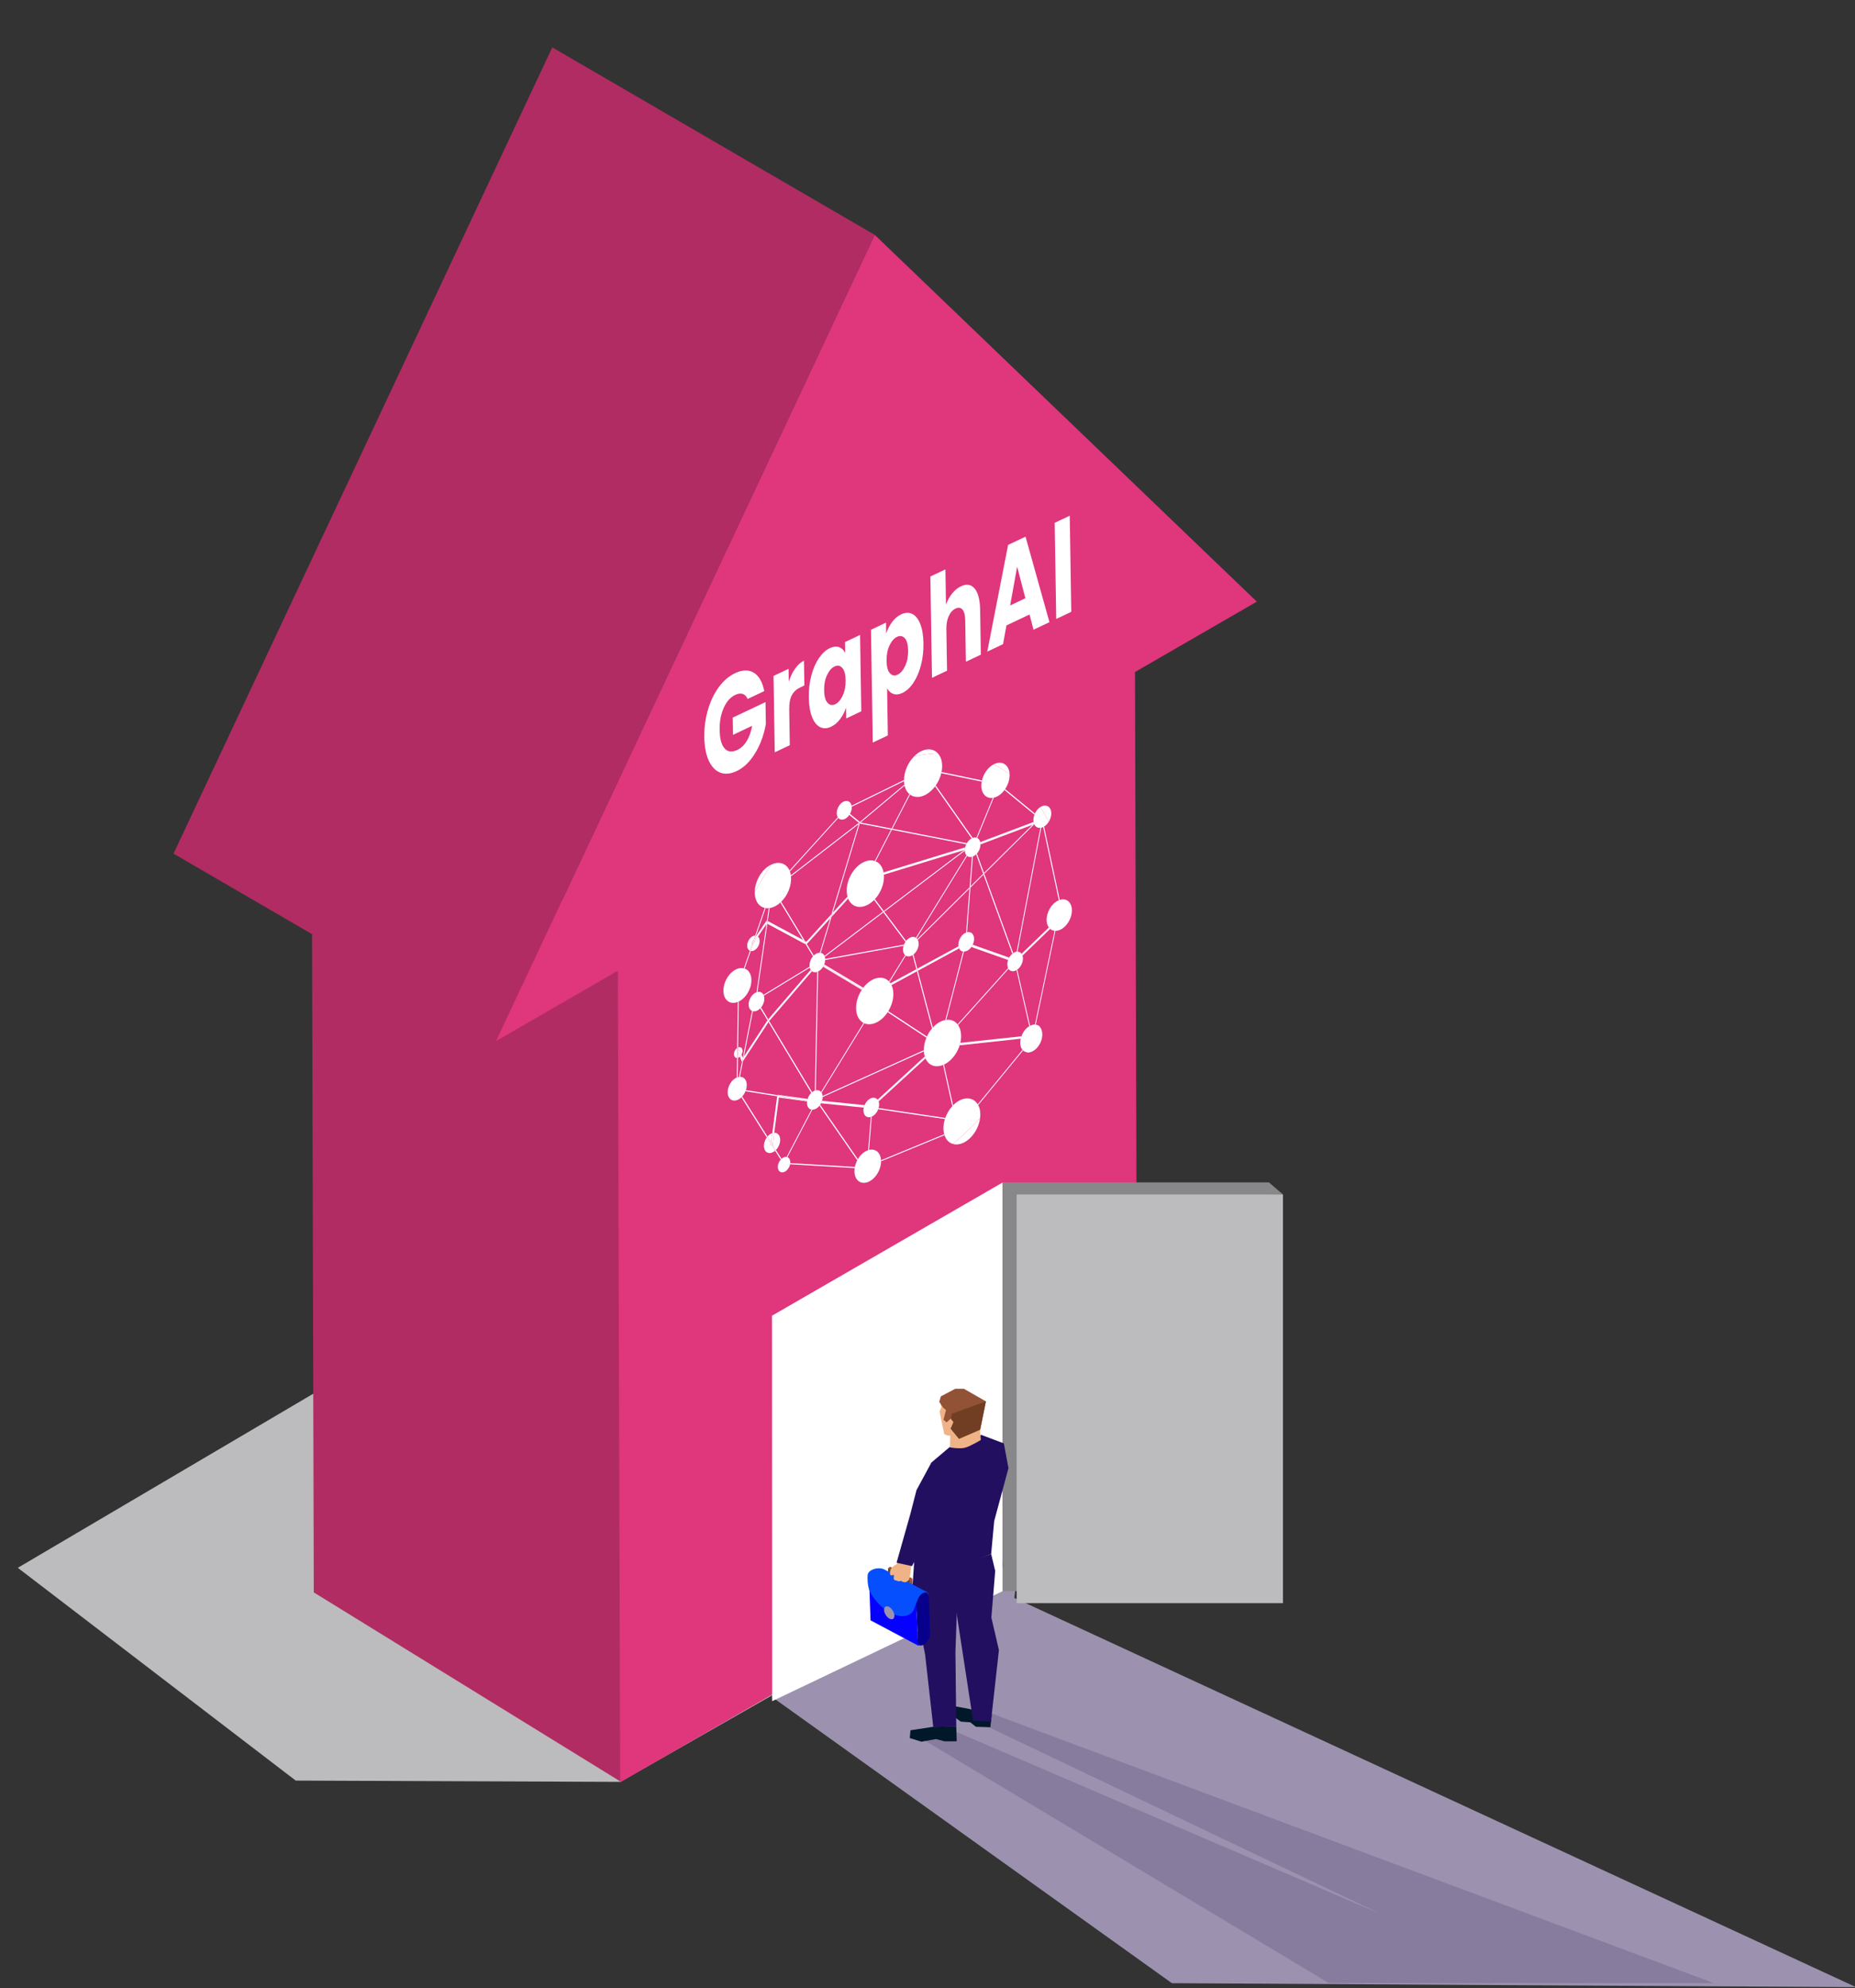 <?xml version="1.0" encoding="UTF-8"?> <svg xmlns="http://www.w3.org/2000/svg" id="Layer_1" version="1.1" viewBox="0 0 7647.213 8192"><rect x="0" y="0" width="7647.213" height="8192" fill="#333333" stroke="none"/><defs><style> .st0 { fill: #001829; } .st1 { fill: #9c92af; } .st2 { fill: #877c9e; } .st3 { fill: #efb387; } .st4 { fill: #783c19; } .st5 { fill: #df367c; } .st6 { fill: #064ffe; } .st7 { fill: #bcbbbd; } .st8, .st9 { isolation: isolate; } .st10 { fill: #7a3816; } .st11 { fill: #b12c62; } .st12, .st9 { fill: #fff; } .st13 { fill: #220f60; } .st14 { fill: #7caed6; } .st15 { fill: #713e23; } .st16 { fill: #06008d; } .st17 { fill: #9e481d; } .st18 { fill: #0600fe; } .st19 { fill: #88888a; } .st20 { fill: #915236; } </style></defs><polygon class="st1" points="7651.38 8188.196 4831.078 8171.803 3181.32 6991.567 4133.497 6458.192 4191.191 6507.644 4181.59 6584.268 7651.38 8188.196"></polygon><polygon class="st2" points="3765.868 7144.089 5478.482 8171.803 7065.926 8171.803 4031.695 7039.661 3977.895 7070.183 5691.415 7886.684 3887.958 7112.842 3765.868 7144.089"></polygon><polygon class="st7" points="3609.813 6742.134 2557.283 7342.44 1219.182 7337.097 73.363 6460.275 1530.204 5602.293 3609.813 6742.134"></polygon><polygon class="st11" points="2560.362 7342.44 1293.631 6561.625 1284.302 3067.653 2589.98 3874.825 2560.362 7342.44"></polygon><polygon class="st11" points="2044.74 4290.004 715.333 3517.43 2276.784 195.272 3606.19 967.846 2044.74 4290.004"></polygon><polygon class="st5" points="3606.19 967.846 5181.227 2479.12 4679.008 2769.129 4688.518 6113.206 2556.468 7344.162 2546.958 4000.085 2044.74 4290.004 3606.19 967.846"></polygon><polygon class="st12" points="4133.497 6556.372 3183.222 7009.772 3182.588 5421.422 4133.497 4872.469 4133.497 6556.372"></polygon><g><rect class="st19" x="4133.497" y="4872.469" width="1097.906" height="1683.993"></rect><rect class="st7" x="4191.191" y="4921.92" width="1097.906" height="1683.993"></rect><polygon class="st19" points="5289.097 4921.92 5231.403 4872.469 4133.497 4872.469 4191.191 4921.92 5289.097 4921.92"></polygon></g><polygon class="st14" points="3978.348 6622.217 3920.654 6572.765 3920.654 6468.155 3978.348 6449.679 3978.348 6622.217"></polygon><g><path class="st9" d="M3100.259,3882.071l7.608-11.321,5.434-15.669c-2.717,0-5.615.544-8.604,1.811-14.129,6.068-25.088,24.364-24.454,41.029.362,9.963,4.891,16.937,11.412,19.744l8.966-25.994-.453-9.601h.091Z"></path><path class="st12" d="M3038.761,4329.312l.181-11.05c-7.97,5.434-13.676,16.394-13.224,26.356.362,9.057,5.615,14.673,12.68,14.582l.272-20.016.181-9.782-.09-.091Z"></path><path class="st12" d="M3177.516,4716.052l.272-2.264-16.846-26.809c-7.608,10.597-12.318,24.001-11.774,36.591.906,21.828,16.575,33.059,35.142,25.179,3.985-1.721,7.699-4.166,11.14-7.064l-11.684-18.476-6.159-7.155h-.091Z"></path><path class="st12" d="M3050.173,4354.128l-6.702-17.027-.996.453-.362,21.013c.725-.181,1.449-.362,2.174-.634,2.083-.906,4.076-2.264,5.887-3.804Z"></path><path class="st9" d="M3116.833,3855.442l-1.54,4.438,2.808-4.166c-.453,0-.815-.181-1.359-.272h.09Z"></path><path class="st12" d="M3216.281,4695.13c-.725-17.39-10.959-27.986-24.454-27.624l-6.521,49.633,13.495,21.375c10.869-11.14,18.114-27.806,17.48-43.474v.091Z"></path><path class="st12" d="M3181.139,4669.951c-6.431,2.717-12.227,7.427-17.209,13.224l14.854,23.549,4.981-37.768c-.906.272-1.721.544-2.626.906v.091Z"></path><path class="st9" d="M3131.596,3876.093c-.272-7.427-2.989-13.133-6.974-16.756l-18.748,27.715-10.959,31.609c3.714.724,7.789.362,12.136-1.449,14.22-6.068,25.179-24.454,24.454-41.029l.091-.091Z"></path><path class="st12" d="M3056.965,4345.796c2.808-4.981,4.438-10.778,4.257-16.212-.453-11.503-8.785-17.48-18.476-13.314l-.181,11.503,6.249-2.717,8.151,20.65v.091Z"></path><path class="st12" d="M3368.984,4004.885l-9.691,489.176c1.268-.544,2.536-.815,3.804-1.087l9.691-489.81c-1.268.634-2.536,1.268-3.804,1.721Z"></path><path class="st12" d="M3136.125,4153.241c-.544.724-1.268,1.177-1.811,1.811l29.707,49.271,1.811-2.808,1.087-1.268-29.436-48.818c-.453.544-.815,1.177-1.359,1.721v.091Z"></path><path class="st12" d="M3170.995,4207.131l-.362.453-2.445,3.804,176.342,292.455c1.087-1.177,2.174-2.264,3.442-3.261l-176.976-293.451h0Z"></path><path class="st12" d="M3337.556,3983.329l-190.019,115.841c.544,1.177,1.177,2.355,1.63,3.532l189.204-115.388c-.272-1.359-.634-2.626-.815-3.985Z"></path><path class="st12" d="M3352.138,3940.036c.906-.996,1.811-1.721,2.717-2.626l-28.802-47.459-2.264,2.536-2.174-1.177,29.979,49.361c.181-.272.362-.544.544-.815v.181Z"></path><path class="st12" d="M3318.536,3877.542l-97.998-161.761c-.453.453-.906.996-1.359,1.449-.725.634-1.359,1.177-1.993,1.721l93.56,154.424,7.789,4.166h0Z"></path><path class="st12" d="M3165.108,3795.212l7.789-53.528c-1.268.181-2.536.453-3.714.544l-7.427,51.173,3.351,1.811Z"></path><path class="st12" d="M3163.477,3806.624l-2.264-1.268-1.54,2.174-40.757,280.953c1.268-.453,2.536-.724,3.714-.996l40.757-280.953.09.091Z"></path><path class="st12" d="M3067.019,4352.951l36.863-186.215c-1.177-.272-2.355-.453-3.442-.996l-38.221,193.279.272.815,4.529-6.884h0Z"></path><path class="st12" d="M3059.592,4377.949l-.815-1.811-12.136,61.226c1.177-.181,2.445-.272,3.623-.272l12.771-64.577-3.532,5.434h.09Z"></path><path class="st12" d="M3204.416,4512.538l-129.426-20.56c-.544,1.54-.906,3.17-1.54,4.619l130.332,20.741.634-4.8Z"></path><path class="st12" d="M3059.773,4518.244c-1.087,1.177-1.993,2.355-3.17,3.532l104.338,165.293c.906-1.268,1.902-2.536,2.989-3.804l-104.157-165.021h0Z"></path><path class="st12" d="M3178.784,4706.813l-14.854-23.549c-1.087,1.268-2.083,2.536-2.989,3.804l16.846,26.809.996-7.064h0Z"></path><path class="st12" d="M3221.805,4775.014l-23.005-36.5c-1.087,1.087-2.264,2.174-3.442,3.17l23.186,36.681c.815-.906,1.54-1.902,2.536-2.808.272-.181.453-.362.725-.544h0Z"></path><path class="st12" d="M3185.305,4717.139l-.725,5.706-.815.362,11.684,18.476c1.177-.996,2.355-2.083,3.442-3.17l-13.495-21.375h-.091Z"></path><path class="st12" d="M3345.345,4572.225l-102.527,195.091c1.177.181,2.264.453,3.351.906l102.799-195.634c-1.177,0-2.445-.181-3.623-.362Z"></path><path class="st12" d="M3378.403,4556.375l155.783,224.798c.815-1.449,1.63-2.989,2.445-4.529l-155.239-224.164c-.906,1.359-1.902,2.626-2.989,3.894Z"></path><path class="st12" d="M3257.672,4792.856c-.091,1.54-.362,3.079-.725,4.619l266.461,15.759c.181-1.54.453-3.17.815-4.71l-266.552-15.759v.091Z"></path><path class="st12" d="M3632.275,4785.158l261.298-107.418c-.453-1.268-.815-2.536-1.177-3.894l-260.212,107.056c.091,1.449.091,2.898.091,4.347v-.091Z"></path><path class="st12" d="M3887.867,4388.183l37.859,169.821c1.087-1.177,2.264-2.355,3.351-3.532l-37.496-167.919c-1.268.634-2.536,1.087-3.804,1.54l.091.09Z"></path><path class="st12" d="M3578.838,4739.6c1.268-.453,2.536-.815,3.804-1.087l11.14-137.578c-1.268.544-2.536,1.177-3.714,1.54l-11.14,137.125h-.09Z"></path><path class="st12" d="M3542.519,3389l2.355-1.993-40.757-33.33c-.815,1.449-1.811,2.898-2.808,4.347l39.399,32.334,1.811-1.359h0Z"></path><path class="st12" d="M3620.41,4570.503l274.975,40.757c.453-1.54.996-3.079,1.54-4.619l-274.884-40.757c-.453,1.54-.996,3.079-1.54,4.619h-.091Z"></path><path class="st12" d="M3383.385,3926.179l44.742-148.266-5.344,5.887-42.931,142.106c1.177,0,2.355.091,3.532.362v-.09Z"></path><polygon class="st12" points="3544.149 3393.529 3543.062 3393.257 3539.802 3395.793 3427.855 3766.773 3433.289 3760.886 3544.149 3393.529"></polygon><path class="st12" d="M3983.239,3479.028c.724-1.54,1.63-2.989,2.536-4.438l-306.765-59.777-2.355,4.438,306.584,59.686v.091Z"></path><polygon class="st12" points="3544.149 3393.529 3673.213 3418.617 3675.568 3414.179 3547.862 3389.272 3544.511 3391.989 3544.149 3393.529"></polygon><polygon class="st12" points="3543.787 3392.623 3543.243 3391.355 3543.243 3391.355 3543.696 3392.804 3543.062 3393.257 3544.149 3393.529 3544.511 3391.989 3543.787 3392.623"></polygon><polygon class="st12" points="3543.243 3391.355 3543.243 3391.355 3543.153 3390.992 3543.243 3391.355"></polygon><path class="st12" d="M3778.638,3865.587l208.224-338.556c-.815-.725-1.63-1.63-2.355-2.536l-208.586,339.099c.906.634,1.902,1.177,2.717,1.902v.091Z"></path><path class="st12" d="M3384.743,4499.496c.634.724,1.359,1.268,1.902,2.174.181.181.272.453.362.724l175.89-285.843c-.996-.544-1.993-1.087-2.989-1.63l-175.075,284.666-.09-.09Z"></path><path class="st12" d="M3731.45,3935.779l-66.661,108.414c.815.815,1.63,1.63,2.355,2.626l67.113-109.139c-.996-.544-1.993-1.087-2.808-1.902Z"></path><path class="st12" d="M3659.265,4170.812l159.859,105.063c.634-1.54,1.359-3.079,1.993-4.619l-159.225-104.701c-.906,1.449-1.63,2.808-2.626,4.257h0Z"></path><path class="st12" d="M3970.378,3920.835l-73.091,282.13c1.268-.272,2.446-.544,3.714-.634l73.001-281.405c-1.177,0-2.355,0-3.532-.091h-.091Z"></path><path class="st12" d="M3391.627,4520.327l416.991-188.298c-.091-1.449,0-2.989,0-4.529l-417.172,188.479c.091,1.449.272,2.898.272,4.347h-.091Z"></path><path class="st12" d="M4001.172,3652.019l9.51-122.543c-1.268.453-2.536.906-3.804,1.268l-9.691,125.26,3.985-3.985h0Z"></path><path class="st12" d="M3982.786,3842.581c1.268-.544,2.536-.815,3.804-1.268l14.22-184.041-3.985,3.985-14.039,181.233v.091Z"></path><path class="st12" d="M4024.087,3520.419l29.074,79.975,3.351-3.351-29.074-79.975c-.091.181-.181.272-.272.362-.996,1.087-2.083,1.993-3.079,2.989h0Z"></path><path class="st12" d="M4173.258,3929.983c1.177-.996,2.446-1.721,3.623-2.536l-119.011-326.782-3.351,3.351,118.649,325.966h.091Z"></path><path class="st12" d="M4155.868,3989.126l-208.405,231.953c.724.906,1.449,1.902,2.174,2.808l207.952-231.41h0c-.634-.996-1.087-2.264-1.63-3.351h-.091Z"></path><path class="st12" d="M4190.466,3997.459l52.713,231.138c.996-.634,2.083-1.268,3.17-1.721l-52.713-231.591c-1.087.815-2.083,1.54-3.079,2.174h-.091Z"></path><path class="st12" d="M4032.51,4553.748l185.309-225.432c-.815-.815-1.721-1.449-2.536-2.355l-184.584,224.617c.634,1.087,1.268,2.083,1.811,3.261v-.091Z"></path><path class="st12" d="M4194.723,3921.469l97.908-510.732c-1.268.362-2.446.362-3.623.453l-97.817,510.46c1.268-.181,2.355-.091,3.532-.181Z"></path><path class="st12" d="M4028.615,3453.125l68.2-166.108c-1.359.272-2.626.453-3.985.725l-67.476,164.296c1.087.272,2.174.634,3.17,1.087h.091Z"></path><path class="st12" d="M4266.456,3352.409l-122.724-100.896c-.906,1.359-1.811,2.626-2.808,3.895l123.63,101.531c.634-1.54,1.268-3.079,1.993-4.529h-.091Z"></path><path class="st12" d="M4048.179,3216.009l-166.833-34.87c-.362,1.63-.724,3.17-1.087,4.8l166.833,34.779c.272-1.54.634-3.17.996-4.71h.091Z"></path><path class="st12" d="M4009.867,3452.853l-152.251-216.466c-.906,1.359-1.902,2.626-2.898,3.985l150.801,214.382c1.449-.725,2.898-1.449,4.347-1.902h0Z"></path><path class="st12" d="M3546.957,3388.728l-.453.272,1.268.272,181.233-151.979c-.362-1.268-.544-2.717-.815-4.076l-183.498,153.79,2.083,1.721h.181Z"></path><polygon class="st12" points="3543.062 3390.811 3543.153 3390.811 3543.968 3388.547 3546.504 3389 3546.957 3388.728 3544.873 3387.007 3542.519 3389 3543.062 3390.811"></polygon><polygon class="st12" points="3543.153 3390.811 3543.062 3390.811 3543.153 3390.811 3543.153 3390.811"></polygon><polygon class="st12" points="3544.873 3390.992 3544.511 3391.989 3547.862 3389.272 3546.504 3389 3543.787 3390.902 3544.873 3390.992"></polygon><polygon class="st12" points="3543.153 3390.811 3543.787 3390.902 3546.504 3389 3543.968 3388.547 3543.153 3390.811"></polygon><polygon class="st12" points="3543.787 3392.623 3544.511 3391.989 3544.873 3390.992 3543.787 3390.902 3543.243 3391.355 3543.787 3392.623"></polygon><polygon class="st12" points="3543.153 3390.992 3543.243 3391.355 3543.787 3390.902 3543.153 3390.811 3543.153 3390.811 3543.153 3390.992"></polygon><path class="st12" d="M3541.341,3390.811l-.544-.453-280.59,216.375c.181,1.449.362,2.898.453,4.347l279.141-215.198,1.54-4.981v-.09Z"></path><polygon class="st12" points="3543.062 3390.811 3542.428 3389 3542.519 3389 3542.519 3388.909 3540.707 3390.359 3541.341 3390.811 3541.341 3390.63 3543.062 3390.811"></polygon><polygon class="st12" points="3542.338 3393.166 3542.881 3391.536 3542.519 3391.808 3541.341 3390.811 3539.802 3395.793 3543.062 3393.257 3542.338 3393.166"></polygon><polygon class="st12" points="3542.881 3391.536 3543.153 3390.811 3543.062 3390.811 3541.341 3390.63 3541.341 3390.811 3542.519 3391.808 3542.881 3391.536"></polygon><polygon class="st12" points="3543.243 3391.355 3542.881 3391.536 3542.338 3393.166 3543.062 3393.257 3543.696 3392.804 3543.243 3391.355"></polygon><polygon class="st12" points="3543.153 3390.992 3543.153 3390.811 3542.881 3391.536 3543.243 3391.355 3543.153 3390.992"></polygon><polygon class="st12" points="3542.519 3389 3542.428 3389 3543.062 3390.811 3543.062 3390.811 3542.519 3389"></polygon><polygon class="st12" points="3543.062 3390.811 3543.062 3390.811 3543.062 3390.811 3543.062 3390.811"></polygon><polygon class="st12" points="3543.153 3390.811 3543.153 3390.811 3543.153 3390.992 3543.153 3390.811"></polygon><path class="st12" d="M3454.03,3367.353l-199.257,219.998c.544,1.177,1.087,2.355,1.449,3.623l199.801-220.632c-.725-.906-1.359-1.993-1.993-3.079v.091Z"></path><path class="st12" d="M3726.741,3218.816v-4.529l-216.103,105.697c.272,1.359.453,2.808.634,4.257l215.56-105.425h-.09Z"></path><path class="st12" d="M3095.005,3918.661c-1.177-.272-2.264-.544-3.261-.996l-24.998,72.276c1.087.272,2.174.544,3.261.906l24.998-72.186h0Z"></path><path class="st9" d="M3105.874,3887.052l-2.264,3.351-2.989,1.268-8.966,25.994c.996.453,2.174.724,3.261.996l10.959-31.609h0Z"></path><path class="st12" d="M3156.051,3741.957c-1.087-.272-2.264-.453-3.351-.724l-39.399,113.939c1.268,0,2.355.091,3.532.362l39.217-113.576Z"></path><path class="st9" d="M3115.294,3859.881l1.54-4.438c-1.177-.181-2.264-.362-3.532-.362l-5.434,15.669,7.427-10.869Z"></path><path class="st12" d="M3042.112,4358.566c-1.268.362-2.445.544-3.714.544l-1.177,80.79c1.268-.544,2.536-.815,3.804-1.177l1.177-80.156h-.09Z"></path><path class="st12" d="M3042.384,4337.554l-3.714,1.63-.272,20.016c1.268,0,2.445-.272,3.714-.544l.362-21.013-.09-.09Z"></path><path class="st12" d="M3042.655,4316.179l2.717-189.294c-1.268.544-2.536,1.177-3.714,1.63l-2.717,189.747c1.177-.815,2.445-1.449,3.623-1.993h.091v-.09Z"></path><path class="st12" d="M3042.565,4327.772l.181-11.503h-.091c-1.268.544-2.445,1.268-3.623,2.083l-.181,11.05,3.714-1.63Z"></path><path class="st12" d="M3726.922,3892.396l-325.151,58.781c.091,1.54.181,2.989.181,4.529l323.249-58.509c.544-1.63,1.177-3.261,1.811-4.891l-.091.091Z"></path><path class="st12" d="M3762.245,3935.417l15.397,58.237,3.714-2.083-15.578-58.69c-1.177.906-2.446,1.721-3.623,2.446l.091.09Z"></path><path class="st12" d="M3779.906,4002.349l62.313,235.576c1.087-1.268,2.174-2.536,3.351-3.804l-61.86-233.855-3.714,2.083h-.091Z"></path><path class="st12" d="M4269.897,4222.166l81.061-386.378c-1.087,0-2.264-.091-3.351-.181l-80.971,386.106c1.177,0,2.264.362,3.351.453h-.091Z"></path><path class="st12" d="M4300.511,3407.839l64.487,301.693c1.268-.544,2.536-.996,3.894-1.449l-64.668-302.237c-1.268.725-2.446,1.449-3.714,1.993Z"></path><path class="st12" d="M3732.718,3881.165c.906-1.359,1.902-2.626,2.989-3.894l-90.209-120.369-3.714,2.808,90.934,121.366v.09Z"></path><path class="st12" d="M3606.643,3705.003c-1.087,1.177-2.174,2.264-3.261,3.351l36.138,48.274,3.714-2.898-36.591-48.818v.091Z"></path><path class="st12" d="M3679.01,3414.813l72.819-140.748c-.906-.634-1.811-1.359-2.717-2.083l-73.544,142.106,3.442.725Z"></path><path class="st12" d="M3609.541,3548.949l67.113-129.698-3.442-.725-66.842,129.155c1.087.362,2.174.725,3.261,1.177l-.091.09Z"></path><polygon class="st12" points="3676.655 3419.341 3679.01 3414.813 3675.568 3414.179 3673.213 3418.617 3676.655 3419.341"></polygon><path class="st12" d="M3641.694,3759.709l-2.174-2.989-240.739,182.32c.544,1.177,1.087,2.355,1.449,3.623l241.554-182.954h-.091Z"></path><path class="st12" d="M3645.498,3756.901l332.125-251.517c0-1.177-.181-2.355-.181-3.532l-2.264.725-331.944,251.336,2.174,3.079.091-.091Z"></path><polygon class="st12" points="3645.498 3756.901 3643.234 3753.822 3639.52 3756.72 3641.694 3759.709 3645.498 3756.901"></polygon><polygon class="st12" points="4000.719 3657.363 4054.519 3604.016 4053.16 3600.393 4001.172 3652.019 4000.719 3657.363"></polygon><path class="st12" d="M3783.801,3872.742l212.933-211.394.453-5.434-215.107,213.567c.091.091.272.181.362.362.544.906.996,1.902,1.449,2.898h-.091Z"></path><path class="st12" d="M4057.87,3600.665l205.778-204.148c0-.181-.091-.362-.181-.544l-6.974,2.626-199.981,198.442,1.359,3.623Z"></path><polygon class="st12" points="3997.187 3656.004 3996.734 3661.348 4000.719 3657.363 4001.172 3652.019 3997.187 3656.004"></polygon><polygon class="st12" points="4054.519 3604.016 4057.87 3600.665 4056.511 3597.042 4053.16 3600.393 4054.519 3604.016"></polygon><path class="st12" d="M3726.922,3892.396c-.634,1.63-1.268,3.17-1.811,4.891-3.804,12.589-3.261,25.451,2.626,34.236,1.087,1.721,2.355,3.079,3.714,4.347.906.815,1.811,1.359,2.808,1.902,7.789,4.891,18.024,4.076,27.896-2.264,1.177-.815,2.446-1.54,3.623-2.446,2.264-1.811,4.438-3.804,6.612-6.249,14.22-15.941,18.839-39.308,11.321-53.981-.453-.996-.815-1.993-1.449-2.898,0-.181-.181-.272-.362-.362-.996-1.449-2.174-2.808-3.442-3.894-.815-.724-1.811-1.359-2.717-1.902-10.506-6.702-25.994-2.898-38.221,10.869-.724.815-1.359,1.811-2.083,2.717-.996,1.268-2.083,2.446-2.989,3.894-2.355,3.532-4.257,7.336-5.796,11.231l.272-.09Z"></path><path class="st12" d="M3998.636,4690.058c23.096-21.918,37.859-52.984,41.753-82.42-35.776,38.312-73.453,73.725-112.943,105.878,21.194,6.612,47.731-1.087,71.189-23.367v-.091Z"></path><path class="st12" d="M4033.687,4555.831c-.362-.724-.724-1.359-1.177-2.083-.544-1.087-1.177-2.174-1.811-3.261-19.926-32.787-62.947-32.877-98.813,1.268-.906.815-1.811,1.811-2.717,2.717-1.087,1.177-2.264,2.355-3.351,3.532-12.861,14.039-22.643,30.976-28.892,48.546-.544,1.54-1.087,2.989-1.54,4.619-6.793,21.556-8.151,43.746-2.898,62.585.362,1.359.724,2.626,1.177,3.894.906,2.808,1.993,5.616,3.261,8.242,6.974,14.31,17.752,23.549,30.523,27.534,39.489-32.153,77.167-67.566,112.943-105.878,2.446-18.748.544-36.953-6.702-51.716Z"></path><path class="st12" d="M3770.849,3114.297c-.815.725-1.63,1.63-2.446,2.445,33.33-7.246,65.936-11.321,97.817-12.771-22.552-24.545-62.041-21.465-95.371,10.325h0Z"></path><path class="st12" d="M3726.741,3214.288v4.529c.181,4.981.724,9.782,1.54,14.401.272,1.359.453,2.808.815,4.076,1.268,5.615,3.079,10.778,5.525,15.759,3.804,7.88,8.695,14.22,14.491,19.02.906.725,1.811,1.449,2.717,2.083,23.096,17.027,58.056,11.684,88.036-16.846,5.434-5.163,10.416-10.869,14.944-16.937.996-1.359,1.902-2.626,2.898-3.985,10.778-15.488,18.567-32.877,22.734-50.448.362-1.54.724-3.17,1.087-4.8,4.529-22.552,3.17-44.833-5.434-62.494-2.717-5.706-6.068-10.506-9.872-14.582-31.791,1.359-64.487,5.525-97.817,12.771-26.175,26.266-41.482,64.034-41.663,97.545v-.09Z"></path><path class="st12" d="M3134.223,4155.053c.544-.634,1.268-1.087,1.811-1.811.544-.544.906-1.177,1.359-1.721,11.955-14.582,16.575-34.508,11.684-48.727-.453-1.268-1.087-2.355-1.63-3.532-.453-.906-.815-1.993-1.449-2.898-5.434-8.061-14.039-10.778-23.367-8.786-1.268.272-2.445.544-3.714.996-5.978,2.174-12.136,6.34-17.661,12.499-15.125,17.027-19.473,42.478-9.963,56.879,2.445,3.623,5.525,6.249,9.057,7.789,1.087.453,2.264.724,3.442.996,9.329,2.264,20.65-1.721,30.341-11.684h.091Z"></path><path class="st12" d="M3065.207,4113.028c28.621-27.171,40.485-72.819,26.628-101.711-4.981-10.325-12.68-17.118-21.828-20.379-1.087-.362-2.174-.724-3.261-.906-15.669-4.076-34.961,1.902-52.079,18.205-28.53,27.171-40.485,72.819-26.537,101.711,10.235,21.103,31.609,27.443,53.528,18.658,1.268-.453,2.536-1.087,3.714-1.63,6.702-3.261,13.405-7.789,19.745-13.857l.091-.091Z"></path><path class="st12" d="M4162.027,3189.562c-.453-8.604-2.355-16.665-5.796-23.82-11.321-23.458-36.229-28.983-60.592-15.85,23.186,11.231,45.286,24.545,66.298,39.67h.09Z"></path><path class="st12" d="M4048.179,3216.009c-.362,1.54-.724,3.17-.996,4.71-2.989,16.212-1.811,32.062,4.257,44.742,8.423,17.209,24.001,24.635,41.391,22.281,1.359-.181,2.626-.453,3.985-.725,10.778-2.355,22.099-8.514,32.515-18.476,4.257-3.985,8.061-8.514,11.503-13.133.996-1.359,1.902-2.626,2.808-3.895,12.771-18.929,19.382-41.753,18.296-61.951-21.013-15.125-43.203-28.439-66.298-39.67-5.887,3.17-11.774,7.336-17.39,12.68-15.035,14.401-25.541,33.874-30.07,53.346v.091Z"></path><path class="st12" d="M3626.75,4758.53c-8.604-18.024-25.813-24.726-44.199-20.107-1.268.362-2.536.634-3.804,1.087-8.604,2.898-17.39,8.151-25.632,15.941-6.521,6.159-12.046,13.314-16.665,21.103-.815,1.449-1.721,2.989-2.445,4.529-4.619,8.786-8.061,18.205-9.872,27.534-.362,1.54-.544,3.17-.815,4.71-2.083,14.129-.815,27.986,4.529,39.127,13.314,27.534,46.373,28.802,73.453,3.079,19.564-18.567,30.794-46.101,30.794-70.374,0-1.449,0-2.898-.091-4.347-.453-8.061-2.174-15.669-5.434-22.19l.181-.091Z"></path><path class="st12" d="M3255.317,4777.006c-2.083-4.438-5.344-7.246-9.148-8.786-1.087-.453-2.174-.724-3.351-.906-6.431-1.087-14.129,1.359-21.013,7.699-.272.181-.544.362-.725.544-.906.906-1.721,1.902-2.536,2.808-10.869,12.227-15.125,30.523-9.329,42.478,6.249,12.861,21.556,13.495,34.417,1.359,6.974-6.612,11.593-15.759,13.405-24.726.362-1.63.544-3.079.725-4.619.544-5.706-.181-11.321-2.355-15.85h-.09Z"></path><path class="st12" d="M3073.449,4496.597c.634-1.54,1.087-3.079,1.54-4.619,4.619-13.948,4.981-28.53-.362-39.58-5.072-10.416-14.039-15.488-24.364-15.216-1.177,0-2.445.091-3.623.272-1.902.272-3.895.724-5.796,1.359-1.268.362-2.445.634-3.804,1.177-5.072,2.174-10.235,5.616-15.125,10.234-19.564,18.567-27.715,49.724-18.114,69.378,9.51,19.744,33.149,20.741,52.622,2.083,1.177-1.087,2.174-2.355,3.17-3.532,5.796-6.34,10.506-13.767,13.676-21.646l.181.091Z"></path><path class="st12" d="M3179.237,3562.806c-8.785,4.166-17.571,10.144-25.904,18.114-26.447,25.088-41.753,62.313-42.025,95.281,20.922-38.946,43.565-76.895,68.019-113.395h-.091Z"></path><path class="st12" d="M3118.735,3713.155c7.517,15.488,19.745,24.816,33.964,28.077,1.087.272,2.264.453,3.351.724,4.257.634,8.604.724,13.133.362,1.177-.091,2.445-.362,3.714-.544,14.491-2.174,29.889-9.782,44.289-22.824.634-.634,1.359-1.177,1.993-1.721.453-.453.906-.996,1.359-1.449,28.53-27.896,43.746-70.012,40.214-104.791-.091-1.449-.272-2.898-.453-4.347-.815-5.434-2.174-10.687-3.985-15.669-.453-1.268-.996-2.445-1.449-3.623-.362-.815-.634-1.63-.996-2.445-14.039-29.074-44.289-36.591-74.45-22.099-24.364,36.5-47.006,74.359-68.019,113.395,0,13.405,2.264,26.175,7.517,37.044l-.181-.09Z"></path><path class="st12" d="M3493.972,3366.9c2.808-2.626,5.163-5.706,7.336-8.876.996-1.449,1.902-2.808,2.808-4.347,5.253-9.419,7.789-20.016,7.065-29.436-.091-1.449-.362-2.808-.634-4.257-.453-2.717-1.177-5.253-2.355-7.608-7.427-15.488-25.994-16.212-41.301-1.63-15.306,14.582-21.737,39.036-14.31,54.524.453.815.906,1.359,1.359,2.083.634,1.087,1.268,2.174,1.993,3.079,8.785,10.235,24.726,9.148,38.04-3.532Z"></path><path class="st12" d="M3203.782,4517.338l-20.016,151.707c2.808-.906,5.525-1.449,8.061-1.54l19.111-145.005,116.475,16.122c0-.544,0-.996.091-1.54l-123.811-19.654.09-.09Z"></path><path class="st12" d="M3183.765,4669.045l-4.981,37.768,6.521,10.325,6.521-49.633c-2.536.091-5.344.634-8.061,1.54h0Z"></path><path class="st12" d="M3618.055,4531.377c.362.453.725.724.996,1.177,1.177,1.811,2.174,3.804,2.989,5.978l193.279-177.248c-1.087-2.626-2.083-5.253-2.898-8.061l-194.276,178.154h-.09Z"></path><path class="st12" d="M3329.585,4528.297l-124.898-17.39-.272,1.63,124.173,19.744c.272-1.359.544-2.626.996-3.985h0Z"></path><polygon class="st12" points="3177.516 4716.052 3183.675 4723.207 3177.788 4713.787 3177.516 4716.052"></polygon><path class="st12" d="M3956.067,4307.394l251.788-27.353c.724-3.351,1.721-6.702,2.989-9.963l-251.97,27.171c-.815,3.351-1.63,6.793-2.808,10.144h0Z"></path><path class="st12" d="M3385.106,4546.14l175.708,17.843c.815-3.442,1.811-6.793,3.261-10.144l-174.893-17.752c-1.087,3.442-2.445,6.793-4.166,10.054h.091Z"></path><path class="st12" d="M3328.589,4532.283l-124.173-19.744-.634,4.8,123.811,19.654c.272-1.63.634-3.17.996-4.8v.09Z"></path><polygon class="st12" points="3177.788 4713.787 3183.675 4723.207 3184.49 4722.845 3185.305 4717.139 3178.784 4706.813 3177.788 4713.787"></polygon><path class="st12" d="M3940.942,4213.924c-11.14-9.872-25.179-13.404-39.942-11.593-1.268.181-2.446.453-3.714.634-17.661,3.261-35.957,13.948-51.716,31.156-1.087,1.177-2.174,2.536-3.351,3.804-3.442,4.166-6.884,8.514-9.963,13.224-4.347,6.521-7.97,13.224-11.14,20.107-.724,1.54-1.359,3.079-1.993,4.619-7.246,17.39-10.778,35.232-10.506,51.626v4.529c.362,7.517,1.721,14.582,3.714,21.194.815,2.808,1.811,5.434,2.898,8.061,3.532,7.88,8.242,14.854,14.401,20.197,15.669,13.857,37.044,15.397,58.147,6.702,1.268-.544,2.536-.996,3.804-1.54,16.937-7.88,33.511-22.281,46.826-42.297,7.789-11.774,13.676-24.364,17.661-36.863,1.087-3.442,1.993-6.793,2.808-10.144,6.521-27.896,3.442-55.067-9.238-73.453-.634-.996-1.449-1.902-2.174-2.808-1.993-2.536-4.076-4.891-6.521-7.064v-.09Z"></path><path class="st12" d="M4004.342,3902.177l151.436,53.528c1.177-3.351,2.717-6.612,4.438-9.782l-150.167-53.166c-1.54,3.261-3.532,6.431-5.706,9.329v.091Z"></path><polygon class="st12" points="3067.019 4352.951 3063.124 4372.515 3168.187 4211.388 3163.93 4204.323 3067.019 4352.951"></polygon><path class="st12" d="M4212.204,3930.798c1.359,2.083,2.355,4.257,3.17,6.702l113.848-109.863c-1.902-1.721-3.623-3.714-5.253-5.887l-112.399,108.414c.181.272.453.362.634.634h0Z"></path><path class="st12" d="M3393.166,3983.692l159.315,95.009c.091-.181.272-.362.362-.634.362-.634.815-1.177,1.268-1.811l-160.583-93.379c-.091.272-.272.544-.453.815h.091Z"></path><path class="st12" d="M3781.355,3991.662l2.264,8.604,170.546-92.564c-1.268-2.626-2.174-5.344-2.626-8.423l-170.184,92.292v.091Z"></path><path class="st12" d="M3395.974,3978.619l161.036,93.56c.544-.815,1.087-1.54,1.63-2.355l-160.855-95.824c-.634,1.54-1.177,3.079-1.902,4.619h.091Z"></path><path class="st12" d="M3056.965,4345.796c-1.811,3.261-4.166,6.068-6.793,8.333l8.604,22.009,3.442-17.118-5.253-13.314v.091Z"></path><path class="st12" d="M3050.173,4354.128c2.626-2.264,4.981-5.163,6.793-8.333l-8.151-20.65-6.249,2.717-.181,9.782.996-.453,6.702,17.027.09-.09Z"></path><path class="st12" d="M3670.858,4051.711c1.54,2.355,2.989,4.891,4.257,7.517l104.791-56.879-2.264-8.604-106.784,57.966Z"></path><path class="st12" d="M3342.265,3996.915c-.181-.181-.181-.362-.272-.453l-175.165,203.876,4.166,6.884,176.161-205.054c-1.811-1.449-3.442-3.079-4.891-5.163v-.091Z"></path><polygon class="st12" points="3170.995 4207.131 3166.829 4200.248 3165.742 4201.516 3163.93 4204.323 3168.187 4211.388 3170.632 4207.584 3170.995 4207.131"></polygon><polygon class="st12" points="3062.49 4359.835 3062.219 4359.019 3058.777 4376.138 3059.592 4377.949 3063.124 4372.515 3067.019 4352.951 3062.49 4359.835"></polygon><path class="st12" d="M3393.529,3982.876l160.583,93.379c.906-1.359,1.902-2.717,2.898-4.076l-161.036-93.56c-.725,1.449-1.63,2.898-2.445,4.257h0Z"></path><polygon class="st12" points="3038.761 4329.312 3038.67 4339.094 3042.384 4337.554 3042.565 4327.772 3038.761 4329.312"></polygon><polygon class="st12" points="3777.642 3993.745 3779.906 4002.349 3783.71 4000.266 3781.355 3991.662 3777.642 3993.745"></polygon><path class="st12" d="M3667.235,4046.82c-.725-.906-1.63-1.811-2.355-2.626-1.087-1.087-2.083-2.264-3.261-3.261-27.534-24.183-72.095-11.05-102.889,28.892-.544.724-1.087,1.54-1.63,2.355-.996,1.359-1.902,2.717-2.898,4.076-.453.634-.906,1.177-1.268,1.811-.181.272-.272.362-.362.634-30.341,46.101-31.338,104.066-2.174,129.698,2.989,2.626,6.159,4.71,9.51,6.431.996.544,1.993,1.087,2.989,1.63,29.345,12.771,69.559-4.981,96.187-45.104.091-.181.181-.272.272-.453.906-1.449,1.721-2.808,2.626-4.257,22.281-36.41,26.9-78.978,13.314-107.327-1.268-2.626-2.717-5.163-4.257-7.517-1.177-1.721-2.355-3.351-3.714-4.891l-.09-.091Z"></path><path class="st9" d="M3643.687,3604.107l331.491-101.621,2.355-1.811c.181-2.989.634-6.068,1.359-9.057l-336.382,103.161c.544,3.079.996,6.159,1.177,9.329h0Z"></path><path class="st9" d="M3124.622,3859.337l35.051-51.807,2.083-14.129-1.087-.544-42.569,62.856c2.445.724,4.619,1.993,6.521,3.623h0Z"></path><path class="st9" d="M3118.101,3855.714l-2.808,4.166-9.419,27.171,18.748-27.715c-1.902-1.63-4.076-2.989-6.521-3.623Z"></path><path class="st9" d="M4042.02,3479.39l214.473-80.79,5.796-5.796c-.634-1.811-1.087-3.623-1.449-5.615l-219.998,82.873c.724,2.989,1.087,6.068,1.087,9.329h.091Z"></path><polygon class="st9" points="3100.259 3882.071 3100.711 3891.671 3107.866 3870.749 3100.259 3882.071"></polygon><polygon class="st9" points="3321.615 3891.399 3310.656 3873.285 3165.108 3795.212 3163.477 3806.624 3321.615 3891.399"></polygon><polygon class="st9" points="3422.783 3783.801 3427.855 3766.773 3324.242 3880.621 3318.536 3877.542 3326.053 3890.041 3422.783 3783.801"></polygon><path class="st9" d="M3493.701,3694.588l-60.411,66.298-5.163,17.027,68.381-75.084c-1.087-2.626-2.083-5.344-2.808-8.242h0Z"></path><polygon class="st9" points="3323.789 3892.577 3326.053 3890.041 3318.536 3877.542 3310.656 3873.285 3321.615 3891.399 3323.789 3892.577"></polygon><polygon class="st9" points="3161.213 3805.357 3163.477 3806.624 3165.108 3795.212 3161.756 3793.401 3159.673 3807.53 3161.213 3805.357"></polygon><polygon class="st9" points="3428.127 3777.914 3433.289 3760.886 3427.855 3766.773 3422.783 3783.801 3428.127 3777.914"></polygon><polygon class="st9" points="3107.866 3870.749 3100.711 3891.671 3103.61 3890.403 3105.874 3887.052 3115.294 3859.881 3107.866 3870.749"></polygon><path class="st9" d="M3620.319,3687.614c17.752-26.719,25.541-57.332,23.458-83.507-.272-3.17-.634-6.249-1.177-9.329-2.808-15.216-9.329-28.439-19.654-37.496-4.076-3.623-8.604-6.249-13.314-8.242-1.087-.453-2.174-.815-3.261-1.177-28.892-9.601-66.661,8.242-92.111,46.644-21.646,32.606-28.53,71.189-20.469,100.172.815,2.898,1.721,5.615,2.808,8.242,3.532,8.695,8.514,16.212,15.125,22.009,24.364,21.375,62.041,13.404,91.658-16.394,1.087-1.087,2.174-2.264,3.261-3.351,4.8-5.253,9.419-11.05,13.676-17.39v-.181Z"></path><path class="st12" d="M3391.627,4520.327c0-1.54-.091-2.898-.272-4.347-.544-5.072-1.902-9.782-4.438-13.676-.091-.272-.181-.453-.362-.724-.544-.815-1.268-1.449-1.902-2.174-5.525-6.431-13.314-8.514-21.737-6.612-1.268.272-2.445.634-3.804,1.087-3.804,1.449-7.699,3.532-11.321,6.521-1.177.996-2.264,2.083-3.442,3.261-.906.815-1.811,1.54-2.626,2.536-5.706,6.431-9.963,14.129-12.408,22.009-.362,1.359-.634,2.626-.996,3.985-.362,1.63-.725,3.17-.996,4.8,0,.544-.091.996-.091,1.54-1.087,9.238.181,18.114,4.529,24.636,3.351,5.072,8.061,7.97,13.314,9.057,1.177.272,2.355.362,3.623.362,9.057.272,19.201-4.438,27.805-14.129.634-.634,1.087-1.449,1.63-2.174.996-1.268,2.083-2.536,2.989-3.894,1.359-2.083,2.626-4.257,3.714-6.431,1.721-3.351,3.079-6.702,4.166-10.054,1.63-5.253,2.445-10.597,2.355-15.669l.272.09Z"></path><path class="st12" d="M3618.055,4531.377c-9.872-12.952-29.074-10.597-43.655,5.887-4.347,4.891-7.789,10.597-10.235,16.484-1.449,3.351-2.536,6.793-3.261,10.144-2.536,11.231-1.63,22.371,3.623,30.251,5.796,8.786,15.488,11.321,25.541,8.333,1.177-.362,2.536-.906,3.714-1.54,5.344-2.264,10.687-6.068,15.488-11.503,4.981-5.616,8.695-12.227,11.231-19.02.544-1.449,1.087-2.989,1.54-4.619,2.717-9.691,2.989-19.473.181-27.443-.815-2.174-1.721-4.166-2.989-5.978-.272-.453-.725-.724-.996-1.177l-.181.181Z"></path><path class="st12" d="M4295.167,4247.707c-.724-2.808-1.63-5.434-2.808-7.97-1.63-3.261-3.714-5.978-5.978-8.333.181-.362.362-.724.544-1.087-4.71-4.619-10.597-7.336-17.027-8.151-1.087-.181-2.174-.453-3.351-.453-6.431-.181-13.404,1.721-20.288,5.253-.996.544-2.083,1.087-3.17,1.721-3.894,2.355-7.699,4.981-11.412,8.514-9.601,9.057-16.574,20.741-20.922,32.877-1.177,3.351-2.174,6.612-2.989,9.963-3.079,13.857-2.626,27.624,2.717,38.493,1.359,2.808,2.989,5.163,4.71,7.427.815.906,1.721,1.54,2.536,2.355,4.71,4.438,10.506,7.064,16.846,7.88-.091.181-.181.362-.272.634,11.684,1.177,25.179-3.894,37.316-15.578,17.661-17.118,27.081-42.931,24.998-64.487-.272-3.079-.724-6.159-1.54-9.057h.09Z"></path><path class="st12" d="M4418.344,3741.775c-.815-5.616-2.264-10.778-4.619-15.578-4.257-8.786-10.687-14.673-18.205-17.843-7.97-3.261-17.118-3.442-26.628-.362-1.359.453-2.626.906-3.894,1.449-7.064,2.898-14.22,7.517-21.013,13.948-25.813,24.545-36.591,65.755-24.001,91.839,1.177,2.355,2.446,4.529,3.894,6.431,1.63,2.174,3.351,4.166,5.253,5.887,5.253,4.529,11.503,7.155,18.386,7.88,1.177.091,2.264.181,3.351.181,12.408.181,26.266-5.616,38.855-17.571,1.087-1.087,2.174-2.264,3.261-3.442,16.484-17.571,25.994-41.844,25.904-63.491l-.634-9.419.091.09Z"></path><path class="st12" d="M4418.344,3741.775l.634,9.419c0-3.17-.181-6.34-.634-9.419Z"></path><path class="st9" d="M4331.395,3368.531c.996-3.623,1.902-7.155,2.174-10.687.996-8.695,0-17.118-3.351-24.001-7.608-15.759-24.998-18.658-41.21-8.423,12.318,19.292,23.73,39.67,34.146,61.226,3.623-5.706,6.431-11.865,8.242-18.205v.091Z"></path><path class="st9" d="M4266.456,3352.409c-.724,1.54-1.359,2.989-1.993,4.529-3.894,10.144-5.163,20.922-3.623,30.251.362,1.993.815,3.804,1.449,5.615l-5.796,5.796,6.974-2.626c0,.181,0,.362.181.544,0,.181.091.362.181.544,5.163,10.597,14.582,15.125,25.179,14.129,1.268-.181,2.355-.181,3.623-.453,2.626-.544,5.163-1.54,7.88-2.808,1.177-.634,2.446-1.268,3.714-1.993,3.079-1.902,6.159-3.985,9.057-6.884,3.804-3.623,7.064-7.88,9.872-12.318-10.416-21.465-21.828-41.935-34.146-61.226-2.717,1.721-5.525,3.804-8.151,6.34-6.068,5.796-10.869,12.952-14.401,20.56h0Z"></path><path class="st9" d="M3978.892,3491.617c-.724,3.079-1.177,6.068-1.359,9.057l-2.355,1.811,2.264-.725c0,1.177.091,2.355.181,3.532.272,6.34,1.721,12.136,4.891,16.846.634.906,1.359,1.54,2.083,2.355.815.906,1.54,1.811,2.355,2.536,5.434,4.438,12.589,5.525,20.016,3.623,1.268-.272,2.536-.725,3.804-1.268,4.619-1.902,9.148-4.891,13.404-9.057.996-.996,2.083-1.811,3.079-2.989.091,0,.181-.272.272-.362,9.51-10.869,14.582-25.088,14.582-37.678,0-3.261-.362-6.34-1.087-9.329-.815-3.442-1.993-6.793-3.894-9.51-2.264-3.442-5.163-5.796-8.423-7.427-.996-.544-2.083-.815-3.17-1.087-4.8-1.449-10.144-1.177-15.578.815-1.449.453-2.898,1.177-4.347,1.902-4.529,2.355-9.057,5.796-13.133,10.506-2.626,2.898-4.71,6.068-6.612,9.329-.906,1.54-1.811,2.989-2.536,4.438-1.993,4.076-3.351,8.333-4.347,12.589l-.091.09Z"></path><path class="st12" d="M3966.03,3854.718c-11.412,12.861-16.756,30.523-14.491,44.652.544,2.989,1.449,5.796,2.626,8.423.544,1.268,1.087,2.626,1.902,3.804,3.532,5.434,8.604,8.514,14.31,9.329,1.177.181,2.355.091,3.532.091,8.786,0,18.476-4.71,26.809-14.039,1.268-1.54,2.446-3.079,3.532-4.71,2.174-2.898,4.166-6.068,5.706-9.329,7.155-15.035,7.88-32.062.634-42.84-5.525-8.333-14.673-10.959-24.183-8.604-1.268.362-2.536.724-3.804,1.268-5.706,2.264-11.503,6.159-16.756,12.046l.182-.09Z"></path><path class="st12" d="M4176.881,3927.447c-1.177.815-2.446,1.54-3.623,2.536-1.993,1.63-3.894,3.532-5.796,5.616-2.808,3.17-5.163,6.702-7.246,10.416-1.811,3.17-3.351,6.431-4.438,9.782-4.166,11.865-4.257,24.183.091,33.33.544,1.177.996,2.355,1.63,3.351q.423.664,0,0c7.246,10.869,20.379,12.227,32.877,4.981.996-.634,1.993-1.359,3.079-2.174,2.989-2.083,5.978-4.529,8.695-7.608,12.952-14.673,18.024-35.504,13.042-50.267-.815-2.355-1.811-4.619-3.17-6.702-.181-.272-.362-.362-.634-.634-4.257-5.796-10.234-8.604-16.846-8.695-1.177,0-2.355,0-3.532.181-4.71.544-9.51,2.626-14.31,5.796l.181.091Z"></path><path class="st12" d="M3341.993,3996.372c.091.091.181.362.272.453,1.359,2.174,3.079,3.804,4.891,5.163,5.978,4.619,13.767,5.616,21.828,2.808,1.268-.453,2.536-1.087,3.804-1.721,4.891-2.355,9.782-5.887,14.22-10.959,2.355-2.626,4.347-5.525,6.159-8.514.091-.272.272-.544.453-.815.815-1.359,1.721-2.808,2.445-4.257.725-1.54,1.268-3.079,1.902-4.619,2.355-6.068,3.804-12.318,3.985-18.296,0-1.54,0-2.989-.181-4.529-.181-2.898-.634-5.796-1.54-8.514-.362-1.268-.906-2.446-1.449-3.623-.544-1.268-1.087-2.626-1.902-3.804-3.351-5.072-8.151-8.061-13.495-9.057-1.177-.181-2.264-.272-3.532-.362-8.061-.272-17.118,3.623-25.088,11.503-.906.906-1.811,1.63-2.717,2.626-.181.272-.362.544-.544.815-10.687,12.408-15.669,28.983-14.039,42.569.181,1.359.544,2.717.815,3.985.815,3.261,1.993,6.34,3.623,9.057l.091.091Z"></path></g><g><polygon class="st0" points="4082.777 7117.28 4023.09 7115.378 3999.995 7096.902 3960.958 7094.185 3913.952 7059.677 3916.85 7027.524 3992.93 7041.11 4088.302 7067.013 4082.777 7117.28"></polygon><polygon class="st0" points="3944.022 7175.155 3893.755 7175.155 3858.522 7166.008 3798.564 7176.785 3750.561 7161.841 3753.46 7129.688 3847.291 7115.378 3942.21 7114.382 3944.022 7175.155"></polygon><polygon class="st13" points="4086.037 6403.125 4102.702 6473.046 4086.943 6664.967 4118.009 6799.465 4085.222 7094.185 4011.588 7090.29 3915.401 6464.623 4086.037 6403.125"></polygon><polygon class="st13" points="3769.219 6427.942 3760.886 6548.22 3813.78 6817.942 3847.291 7115.378 3942.21 7114.382 3938.768 6807.345 3946.648 6580.011 4008.508 6530.649 4031.514 6425.043 3769.219 6427.942"></polygon><path class="st13" d="M3769.128,6427.942l64.759,25.269c3.261,1.268,6.612,2.446,9.963,3.532,6.159,1.993,12.499,3.623,18.748,4.8,33.421,6.884,68.291,3.894,100.353-9.057l123.086-49.543,12.499-135.223,58.871-218.096-19.111-102.074-92.836-34.87-125.26,45.648-80.337,68.019-10.506,173.354-3.623,60.502-55.883,165.836-.544,1.63-.18.272Z"></path><g><polygon class="st3" points="3884.154 5764.778 3878.085 5787.149 3881.075 5797.383 3873.376 5816.766 3892.758 5909.873 3905.8 5914.673 3918.118 5916.123 3948.912 5867.848 3953.441 5813.143 3904.714 5788.688 3884.154 5764.778"></polygon><path class="st3" d="M3917.756,5903.895l-1.54,60.321s39.127,6.793,60.864,1.54c21.828-5.253,66.389-32.243,66.389-32.243l-4.981-61.136-102.346-10.234-18.386,41.753h0Z"></path><polygon class="st20" points="4064.391 5774.469 4040.752 5890.944 3953.441 5928.712 3919.205 5886.958 3930.979 5859.878 3919.839 5845.568 3919.567 5845.296 3902.449 5860.874 3889.407 5850.549 3899.913 5810.245 3888.048 5800.463 3872.017 5776.461 3878.448 5753.909 3938.134 5722.481 3973.548 5722.481 4064.391 5774.469"></polygon><polygon class="st15" points="4064.391 5774.469 4040.752 5890.944 3953.441 5928.712 3919.205 5886.958 3930.979 5859.878 3919.839 5845.568 3924.277 5825.189 4064.391 5774.469"></polygon></g><g class="st8"><polygon class="st10" points="3674.119 6483.281 3682.995 6477.756 3684.082 6511.086 3675.206 6516.611 3674.119 6483.281"></polygon><polygon class="st17" points="3660.895 6461.634 3669.771 6456.019 3760.705 6504.293 3751.829 6509.909 3660.895 6461.634"></polygon><polygon class="st4" points="3751.829 6509.909 3753.46 6558.183 3740.689 6551.39 3739.602 6518.06 3674.119 6483.281 3675.206 6516.611 3662.435 6509.818 3660.895 6461.634 3751.829 6509.909"></polygon><polygon class="st17" points="3751.829 6509.909 3760.705 6504.293 3762.245 6552.568 3753.46 6558.183 3751.829 6509.909"></polygon></g><g><polygon class="st18" points="3777.28 6585.445 3784.163 6780.355 3588.801 6676.651 3582.551 6501.485 3759.256 6575.844 3776.102 6584.811 3777.28 6585.445"></polygon><polygon class="st18" points="3784.163 6780.355 3799.288 6779.811 3795.303 6756.534 3773.385 6753.364 3784.163 6780.355"></polygon><path class="st16" d="M3828.452,6575.12c-.906,5.616-5.072,11.412-12.771,16.212-10.144,6.34-25.541,9.419-37.859,8.966,0,0,.272,7.699.362,11.321l1.54,44.289,2.174,61.77,1.54,44.289c.815,23.005,22.462,24.183,39.036,2.083,7.699-10.234,12.136-23.186,11.774-33.874l-1.54-44.289-2.174-61.77-1.54-44.289c0-1.63-.272-3.17-.544-4.619v-.09Z"></path><path class="st16" d="M3815.682,6591.242c7.699-4.8,11.865-10.597,12.771-16.212-3.442-18.386-23.186-17.933-38.493,2.536-5.163,6.884-8.604,14.854-10.416,22.643,12.318.453,25.994-2.626,36.138-8.966Z"></path><path class="st6" d="M3818.58,6558.817l-172.901-91.749c-14.582-7.789-39.58-5.887-55.701,4.257-8.514,5.344-12.499,12.408-13.042,17.933-1.449,14.673-.906,42.387,7.608,65.846,44.652,89.847,146.001,135.133,180.961,81.333,0,0,19.744-52.441,24.545-58.781,15.216-20.469,35.051-20.922,38.493-2.536.996-6.159-2.174-12.136-9.872-16.212l-.091-.091ZM3739.783,6584.902h0l20.197,10.687-20.197-10.687Z"></path><path class="st1" d="M3644.593,6634.263c-.453-13.314,8.695-19.111,20.469-12.861s21.737,22.19,22.19,35.504-8.695,19.111-20.469,12.861-21.737-22.19-22.19-35.504Z"></path></g><path class="st3" d="M3756.267,6449.86l-1.721,20.831s-3.17,32.515-8.061,39.399c-3.623,5.163-13.857,12.227-19.201,8.786,0,0-2.989,1.268-14.039-5.163,0,0-6.702,4.981-16.665-.815,0,0-9.057.544-12.227-6.612,0,0-.181-8.876.725-14.31s-7.88-.362-7.88-.362l-6.521-1.268s-2.717-4.891-1.449-14.582c2.536-19.473,25.904-29.526,25.904-29.526l6.34-6.884,54.886,10.506h-.091Z"></path><path class="st13" d="M3839.865,6026.257s49.996,6.974,53.981,48.093c5.616,57.241-30.976,171.814-43.021,199.076-25.088,56.879-91.115,179.875-91.115,179.875l-63.672-13.857,56.97-201.34,25.179-97.817,61.589-114.029h.091Z"></path></g><g><path class="st12" d="M3082.072,2880.132c-4.811-10.982-11.567-17.916-20.265-20.812-8.704-2.884-18.861-1.583-30.475,3.918-20.089,9.515-36.014,27.387-47.784,53.609-11.774,26.234-17.382,56.458-16.834,90.675.584,36.483,7.393,61.962,20.425,76.438,13.032,14.485,30.676,16.45,52.942,5.904,15.245-7.221,28.034-19.335,38.367-36.361,10.334-17.017,17.736-37.957,22.218-62.815l-78.766,37.305-1.138-71.079,135.026-63.951,1.437,89.695c-4.214,26.251-11.66,52.327-22.337,78.218-10.682,25.904-24.389,49.261-41.119,70.063-16.736,20.813-35.752,36.259-57.042,46.342-25.17,11.921-47.749,13.999-67.743,6.222-19.999-7.767-35.744-24.279-47.24-49.528-11.501-25.246-17.56-57.422-18.187-96.541-.626-39.109,4.316-76.594,14.839-112.466,10.518-35.861,25.442-66.989,44.769-93.391,19.326-26.392,41.568-45.549,66.739-57.471,30.49-14.44,56.382-15.141,77.683-2.12,21.294,13.032,35.659,38.246,43.087,75.653l-68.602,32.491Z"></path><path class="st12" d="M3278.281,2754.519c10.729-15.117,22.747-25.836,36.058-32.141l1.635,102.106-17.06,8.08c-15.489,7.335-27.021,18.011-34.597,32.017-7.582,14.016-11.159,33.989-10.744,59.938l2.34,146.107-62.068,29.397-5.042-314.778,62.068-29.397.84,52.463c6.983-20.733,15.839-38.666,26.568-53.793Z"></path><path class="st12" d="M3344.757,2783.57c7.47-28.165,17.876-52.037,31.22-71.626,13.338-19.577,28.358-33.325,45.055-41.233,14.275-6.761,26.87-8.178,37.785-4.254,10.91,3.928,19.39,11.848,25.433,23.765l-.713-44.565,62.068-29.397,5.041,314.778-62.068,29.397-.714-44.565c-5.817,17.533-14.038,33.364-24.657,47.486-10.625,14.128-23.076,24.572-37.351,31.333-16.458,7.795-31.566,8.228-45.33,1.29-13.769-6.925-24.78-20.848-33.036-41.762-8.26-20.901-12.647-47.528-13.165-79.876-.518-32.341,2.958-62.593,10.432-90.77ZM3472.259,2752.17c-8.815-9.839-19.391-11.847-31.732-6.001-12.341,5.845-22.7,17.669-31.067,35.46-8.372,17.804-12.363,38.735-11.978,62.798.386,24.072,4.985,41.121,13.803,51.155,8.812,10.037,19.395,12.13,31.736,6.285,12.341-5.845,22.693-17.756,31.063-35.745,8.364-17.975,12.359-39.006,11.974-63.078-.386-24.063-4.989-41.021-13.798-50.874Z"></path><path class="st12" d="M3677.866,2562.71c10.5-14.066,22.888-24.481,37.169-31.245,16.697-7.908,31.923-8.485,45.688-1.745,13.76,6.752,24.769,20.481,33.026,41.198,8.253,20.728,12.644,47.254,13.162,79.595.518,32.349-2.962,62.701-10.429,91.051-7.472,28.362-17.875,52.428-31.21,72.189-13.34,19.774-28.354,33.608-45.051,41.516-14.037,6.648-26.512,8.009-37.422,4.081-10.915-3.924-19.511-11.594-25.787-23.027l3.107,194.058-62.068,29.397-7.444-464.835,62.068-29.397.714,44.565c5.812-17.532,13.971-33.333,24.477-47.403ZM3729.959,2629.834c-8.812-9.654-19.511-11.506-32.09-5.548-12.341,5.845-22.699,17.767-31.062,35.742-8.369,17.988-12.359,39.016-11.973,63.08.385,24.072,4.983,41.034,13.798,50.873,8.81,9.853,19.39,11.849,31.731,6.004,12.341-5.845,22.755-17.882,31.24-36.111,8.486-18.229,12.536-39.375,12.15-63.447-.385-24.063-4.987-40.925-13.793-50.592Z"></path><path class="st12" d="M4017.978,2425.215c14.414,17.242,21.961,46.725,22.63,88.469l2.944,183.903-61.705,29.225-2.737-170.928c-.337-21.059-4.109-35.754-11.312-44.093-7.208-8.327-16.738-9.693-28.591-4.08-11.859,5.617-21.204,15.922-28.033,30.897-6.834,14.987-10.077,33.006-9.74,54.064l2.737,170.928-62.068,29.397-6.685-417.449,62.068-29.397,2.321,144.979c6.067-16.888,14.481-32.055,25.238-45.49,10.757-13.425,22.907-23.354,36.462-29.773,23.23-11.003,42.052-7.883,56.471,9.347Z"></path><path class="st12" d="M4244.242,2532.055l-95.099,45.041-14.125,77.172-64.972,30.771,85.854-439.678,71.868-34.038,98.537,352.347-65.697,31.116-16.366-62.731ZM4227.08,2465.155l-33.9-130.022-28.895,159.763,62.795-29.741Z"></path><path class="st12" d="M4409.98,2125.023l6.342,396.013-62.068,29.397-6.342-396.013,62.068-29.397Z"></path></g></svg> 